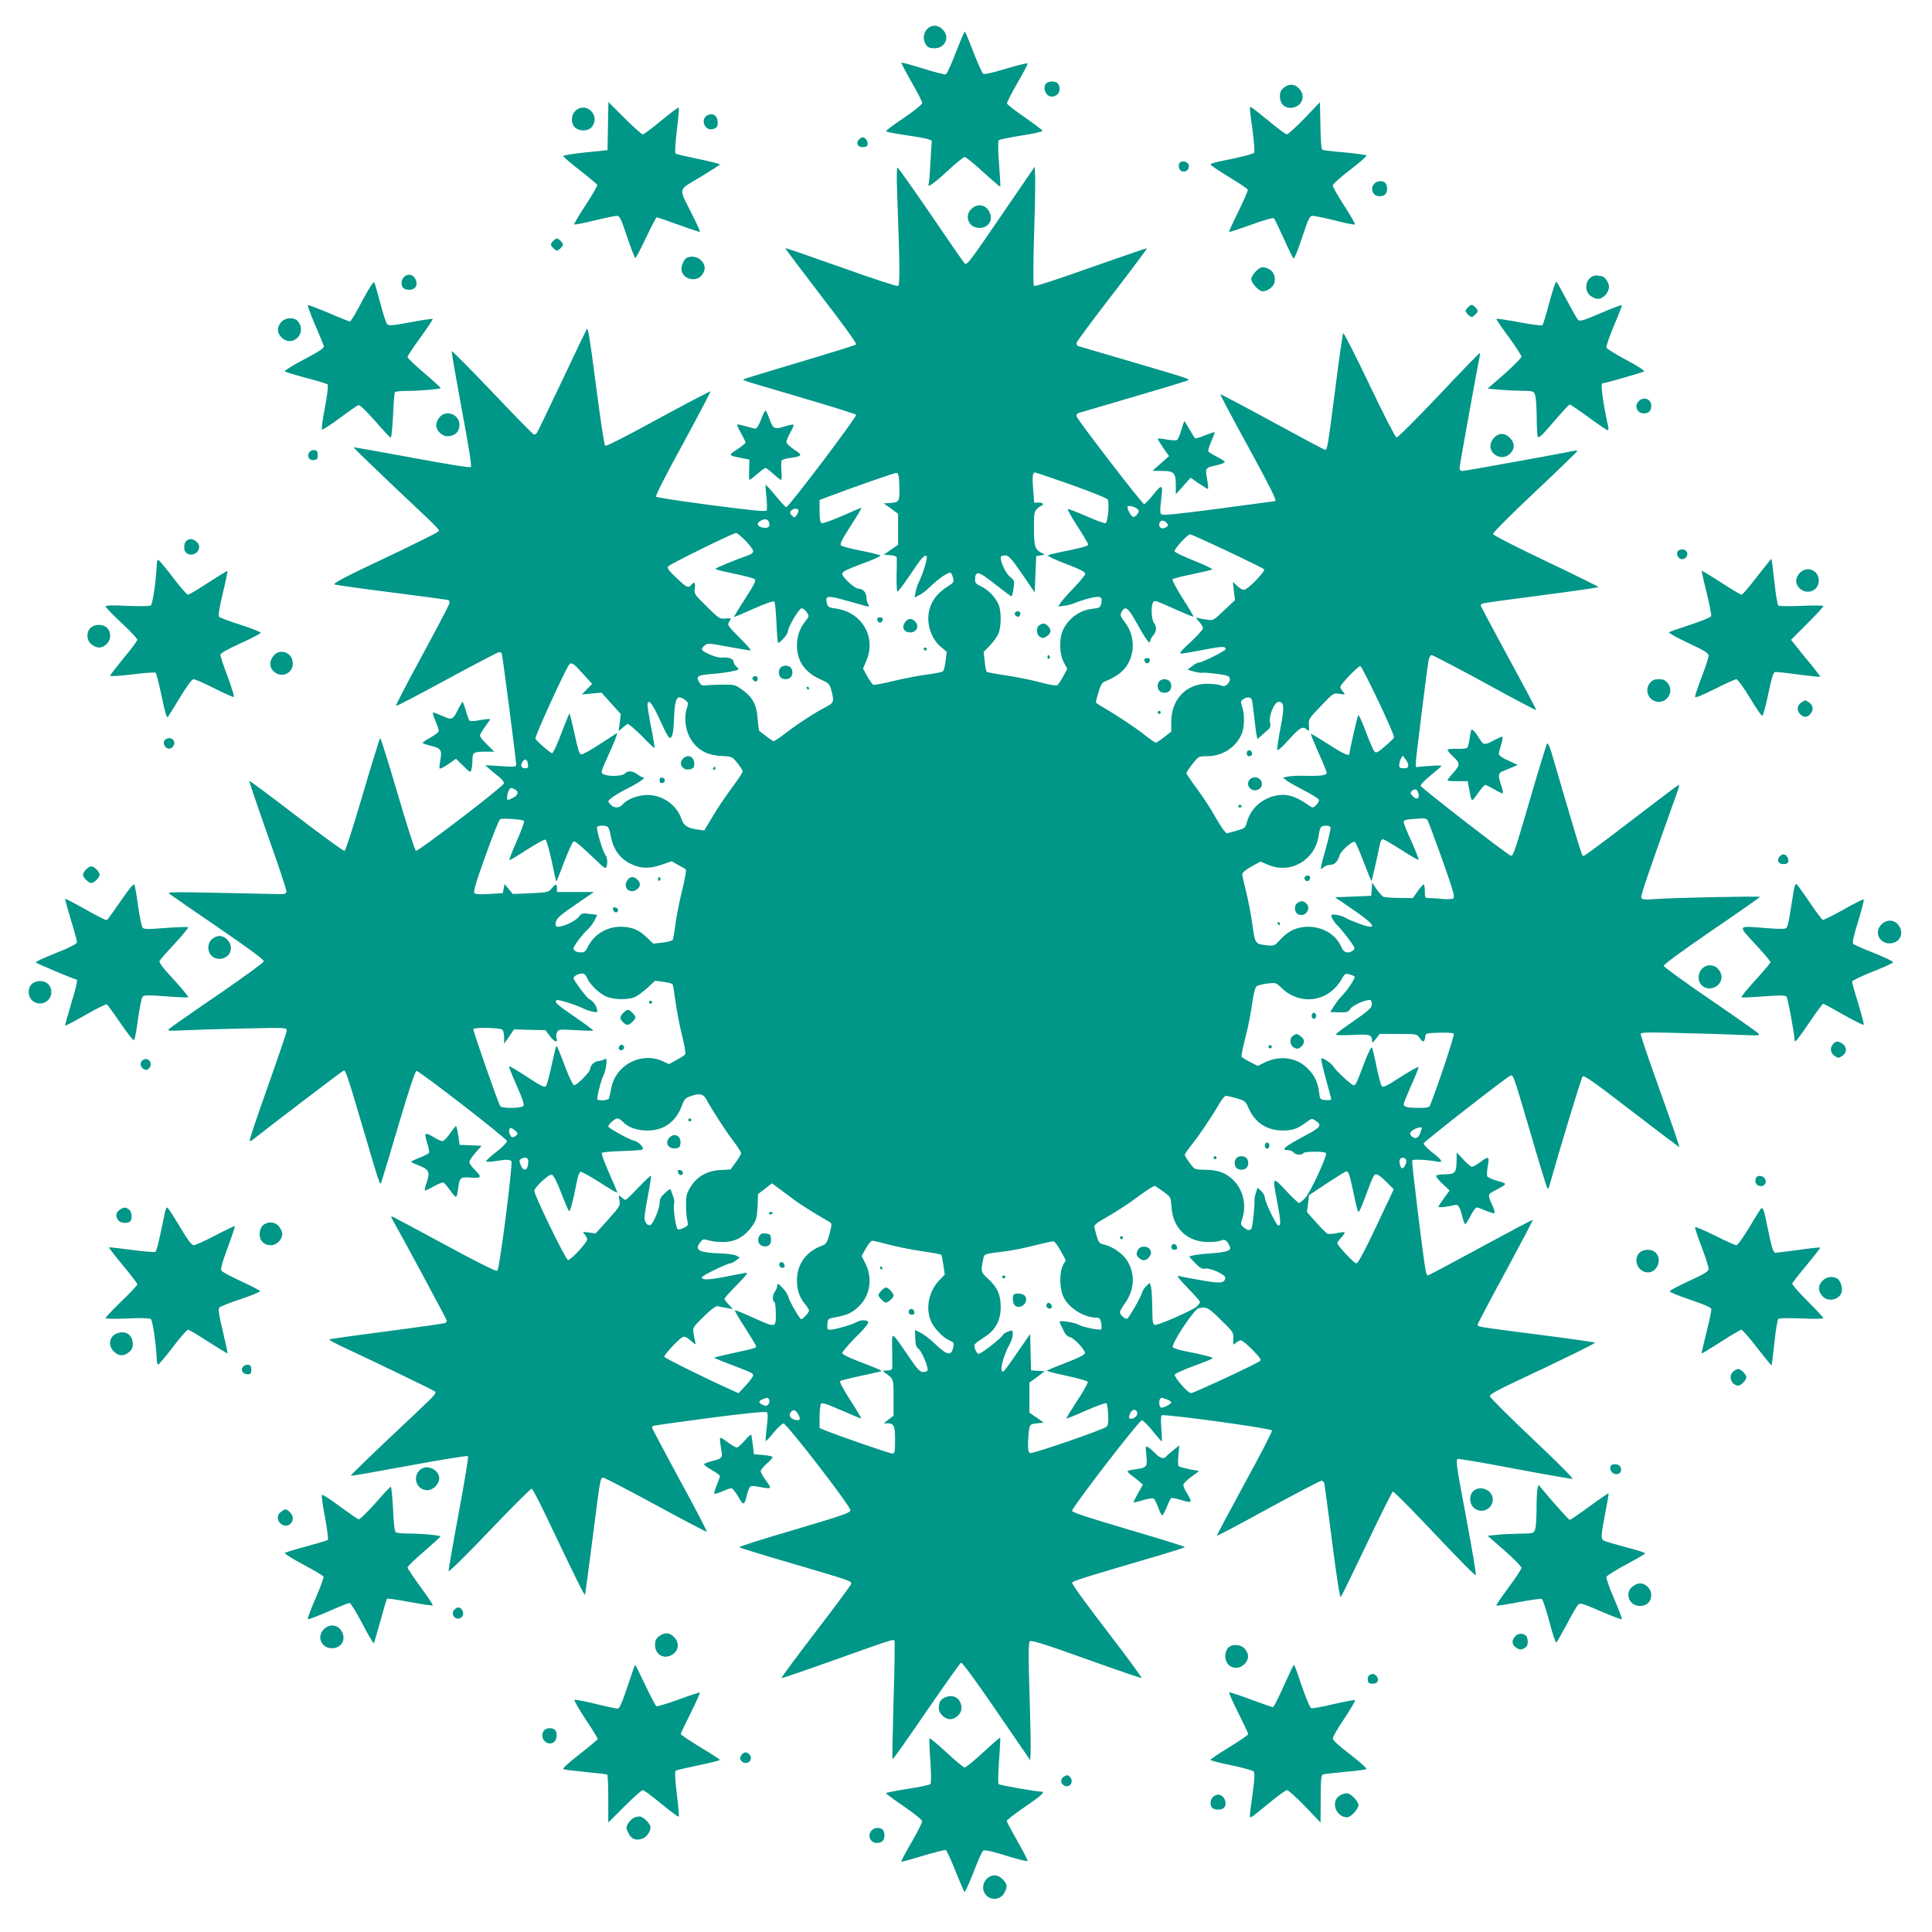 <?xml version="1.0" standalone="no"?>
<!DOCTYPE svg PUBLIC "-//W3C//DTD SVG 20010904//EN"
 "http://www.w3.org/TR/2001/REC-SVG-20010904/DTD/svg10.dtd">
<svg version="1.0" xmlns="http://www.w3.org/2000/svg"
 width="1280pt" height="1280pt" viewBox="0 0 1280 1280"
 preserveAspectRatio="xMidYMid meet">
<g transform="translate(0,1280) scale(0.1,-0.1)"
fill="#009688" stroke="none">
<path d="M6142 12607 c-26 -27 -29 -73 -6 -105 11 -16 25 -22 54 -22 73 0 106
75 55 125 -31 32 -74 33 -103 2z"/>
<path d="M6371 12548 c-10 -24 -35 -87 -56 -140 -21 -53 -43 -99 -49 -101 -6
-2 -74 15 -151 39 -76 24 -141 41 -143 39 -2 -2 28 -60 67 -128 39 -68 71
-131 71 -140 0 -8 -54 -52 -120 -97 -66 -44 -120 -84 -120 -89 0 -4 57 -16
128 -26 70 -10 138 -22 151 -27 l24 -9 -8 -136 c-4 -75 -9 -142 -12 -149 -13
-33 26 -7 122 81 56 52 109 95 116 95 8 0 63 -45 123 -100 60 -55 111 -98 113
-97 2 2 -2 70 -8 151 -7 88 -8 151 -2 157 5 5 73 19 151 31 83 13 141 26 139
32 -2 5 -55 45 -118 89 -63 43 -115 84 -117 91 -2 7 29 68 68 135 39 67 70
126 68 130 -2 5 -66 -11 -143 -34 -92 -28 -144 -40 -152 -33 -6 5 -35 69 -64
143 -28 74 -54 135 -56 135 -2 0 -12 -19 -22 -42z"/>
<path d="M6932 12248 c-27 -27 -3 -88 34 -88 31 0 54 21 54 48 0 35 -16 52
-50 52 -14 0 -31 -5 -38 -12z"/>
<path d="M8506 12219 c-20 -16 -26 -29 -26 -58 0 -58 45 -89 100 -70 55 20 67
82 25 124 -30 30 -64 32 -99 4z"/>
<path d="M4028 11965 l-3 -160 -148 -15 c-86 -9 -147 -19 -145 -25 1 -5 51
-48 112 -95 60 -47 111 -90 113 -95 2 -6 -33 -66 -77 -134 -45 -68 -79 -126
-76 -128 3 -3 63 9 133 26 70 17 138 31 150 31 19 0 27 -17 68 -140 26 -77 50
-140 54 -140 4 0 36 61 71 135 35 74 67 135 71 135 5 0 70 -22 146 -50 75 -27
138 -48 140 -46 3 2 -22 57 -55 122 -88 176 -94 150 58 241 71 43 130 81 130
84 0 3 -63 19 -141 35 -77 16 -145 32 -151 35 -8 5 -6 49 6 154 10 80 16 149
13 152 -4 3 -55 -36 -116 -86 -60 -50 -115 -91 -122 -91 -8 0 -62 48 -121 107
l-107 107 -3 -159z"/>
<path d="M8643 12016 c-57 -58 -109 -106 -117 -106 -7 0 -63 40 -122 90 -60
49 -112 90 -116 90 -11 0 -10 -4 11 -157 9 -73 14 -137 11 -143 -7 -11 -76
-28 -232 -60 -32 -6 -58 -15 -58 -20 0 -5 55 -41 121 -82 67 -40 123 -78 126
-84 2 -7 -26 -71 -62 -144 -36 -73 -64 -134 -62 -136 3 -3 68 19 146 47 84 31
146 48 151 43 5 -5 34 -65 65 -134 31 -69 61 -129 65 -133 4 -5 30 57 56 137
44 132 51 146 72 146 12 0 79 -14 148 -31 68 -18 127 -29 131 -26 3 3 -29 59
-71 124 -42 64 -76 125 -76 134 0 9 51 55 115 104 64 49 112 91 108 95 -4 4
-68 13 -142 20 -74 6 -140 14 -148 17 -9 4 -13 44 -15 160 l-3 156 -102 -107z"/>
<path d="M3817 12070 c-34 -27 -38 -87 -7 -115 30 -27 88 -25 111 4 58 72 -32
168 -104 111z"/>
<path d="M4693 12039 c-59 -22 -25 -114 34 -93 23 8 28 15 28 43 0 41 -28 64
-62 50z"/>
<path d="M5690 11875 c-20 -25 -8 -50 25 -50 21 0 31 5 33 18 4 21 -14 47 -33
47 -7 0 -18 -7 -25 -15z"/>
<path d="M7817 11723 c-15 -15 -6 -52 14 -58 28 -9 53 16 44 44 -6 20 -43 29
-58 14z"/>
<path d="M5944 11523 c18 -500 19 -613 5 -618 -8 -3 -178 53 -379 125 -200 71
-365 128 -367 126 -2 -2 105 -144 237 -316 150 -195 238 -316 232 -322 -5 -5
-175 -58 -377 -118 -202 -60 -369 -111 -372 -114 -3 -2 26 -14 64 -25 37 -11
205 -61 372 -110 167 -49 308 -94 313 -99 9 -9 -446 -612 -463 -612 -5 0 -36
34 -70 75 -34 41 -64 74 -66 72 -2 -2 0 -38 5 -80 4 -43 5 -82 1 -89 -6 -9
-95 0 -365 35 -197 26 -362 51 -367 56 -6 6 62 140 178 351 102 188 184 344
182 347 -3 2 -159 -80 -347 -182 -217 -119 -345 -184 -351 -178 -6 6 -32 180
-59 388 -45 346 -54 397 -63 384 -2 -2 -75 -155 -162 -339 -87 -184 -163 -341
-168 -348 -6 -7 -15 -12 -21 -10 -6 2 -130 128 -276 282 -145 153 -266 274
-267 269 -2 -6 28 -178 66 -384 44 -231 67 -377 61 -383 -6 -6 -155 18 -392
62 -210 39 -384 70 -385 68 -2 -2 113 -113 254 -247 343 -324 317 -297 305
-312 -6 -7 -167 -87 -357 -177 -257 -121 -342 -166 -329 -172 11 -4 181 -28
379 -53 198 -25 366 -48 374 -50 8 -3 11 -13 8 -25 -3 -11 -85 -167 -182 -346
-97 -179 -175 -328 -172 -331 3 -3 155 76 338 176 183 99 339 181 346 181 7 0
16 -6 18 -12 5 -15 95 -708 95 -733 0 -16 -9 -17 -102 -11 l-103 7 25 -23 c14
-13 43 -37 65 -54 25 -20 36 -36 32 -46 -8 -24 -567 -450 -581 -445 -7 3 -61
172 -121 376 -60 204 -112 371 -116 371 -3 0 -55 -167 -115 -371 -60 -204
-114 -374 -121 -376 -7 -3 -150 102 -319 231 -169 130 -309 234 -312 232 -2
-3 53 -165 122 -361 70 -196 126 -364 124 -373 -3 -12 -13 -17 -38 -16 -802
17 -757 18 -730 -3 14 -11 159 -111 323 -223 204 -140 297 -209 295 -219 -2
-9 -141 -110 -310 -226 -169 -115 -313 -216 -320 -224 -11 -11 5 -12 102 -7
63 3 242 9 397 12 275 6 283 6 283 -13 0 -10 -57 -178 -126 -372 -69 -194
-123 -355 -120 -358 3 -3 11 -1 18 4 104 83 594 456 604 460 14 5 24 -25 154
-466 78 -266 86 -289 94 -280 2 2 53 171 113 374 68 231 114 370 122 370 20 0
600 -449 600 -465 1 -8 -30 -40 -69 -70 -38 -30 -69 -58 -70 -63 0 -4 17 -5
38 -3 20 3 56 8 78 11 27 3 45 0 52 -8 11 -14 -77 -710 -93 -726 -7 -7 -120
50 -350 174 -187 102 -343 185 -348 185 -4 0 -6 -3 -4 -7 51 -88 367 -675 367
-682 0 -5 -4 -12 -9 -16 -5 -3 -179 -28 -386 -55 -208 -27 -380 -51 -383 -54
-3 -3 33 -23 79 -45 224 -104 615 -293 623 -301 6 -6 -8 -27 -40 -57 -27 -27
-156 -149 -287 -272 -130 -123 -235 -226 -233 -228 2 -3 176 28 387 67 210 39
385 67 390 63 4 -4 -24 -174 -62 -378 -38 -203 -68 -376 -67 -384 2 -8 124
112 272 268 148 155 273 280 279 278 6 -2 49 -84 96 -183 210 -441 254 -528
257 -519 2 6 24 170 49 365 53 416 52 410 72 410 8 0 164 -81 346 -180 182
-99 335 -179 339 -178 4 2 -76 156 -178 342 -101 187 -184 343 -184 347 0 4 3
10 8 12 4 3 172 26 375 53 252 33 371 44 378 37 7 -7 7 -37 -1 -98 -6 -48 -9
-89 -7 -92 3 -2 27 23 53 56 27 33 56 60 65 60 20 1 443 -546 443 -574 1 -17
-41 -32 -371 -130 -205 -60 -369 -112 -365 -116 4 -4 162 -53 352 -108 383
-113 390 -115 390 -133 0 -7 -106 -150 -235 -318 -129 -168 -231 -306 -227
-308 4 -1 160 52 347 119 401 143 393 140 401 128 3 -5 1 -183 -6 -395 -6
-213 -9 -388 -7 -390 2 -3 103 139 223 315 121 176 225 323 231 325 8 3 100
-122 235 -320 l223 -325 3 43 c2 24 -1 198 -7 388 -8 270 -8 347 2 356 9 9 99
-19 372 -117 198 -71 364 -128 368 -126 5 1 -98 141 -228 310 -130 169 -235
313 -232 321 5 12 76 34 550 173 108 32 197 60 197 63 0 4 -168 56 -372 116
-258 76 -374 114 -375 124 -4 19 444 600 462 600 8 0 40 -31 71 -70 31 -38 58
-70 61 -70 2 0 1 38 -3 84 -4 50 -3 86 3 89 17 11 725 -86 730 -100 3 -6 -79
-166 -182 -353 -102 -188 -185 -344 -183 -345 2 -2 156 79 341 181 186 101
345 184 352 184 8 0 16 -8 19 -17 2 -10 26 -186 52 -391 28 -220 51 -369 57
-363 5 5 82 163 172 352 90 189 168 345 173 347 5 1 89 -82 187 -185 283 -298
358 -374 363 -368 3 3 -24 166 -61 363 -68 364 -73 397 -59 406 5 3 175 -26
378 -65 203 -38 375 -68 383 -67 7 2 -113 122 -268 268 -154 146 -281 272
-281 281 0 10 56 42 168 94 347 163 535 256 530 260 -2 2 -161 25 -354 50
-434 56 -424 54 -424 69 0 6 83 164 185 351 101 187 182 341 180 343 -2 2
-157 -80 -345 -182 -187 -102 -345 -186 -350 -186 -4 0 -11 12 -14 27 -15 75
-95 727 -90 735 6 9 101 5 167 -8 42 -9 33 9 -34 61 -33 26 -59 53 -57 60 3
12 530 424 571 446 23 13 19 23 138 -381 55 -190 105 -352 109 -359 6 -11 11
-6 17 20 64 228 209 707 218 717 9 10 74 -35 324 -228 172 -132 315 -240 316
-240 5 0 -30 102 -154 449 -56 156 -101 291 -101 299 0 13 33 14 258 8 141 -3
320 -9 397 -12 127 -6 139 -5 125 9 -8 9 -152 110 -320 225 -168 115 -306 215
-308 223 -1 8 125 101 318 233 176 120 320 221 320 224 0 6 -596 -6 -702 -15
-65 -5 -79 -3 -84 10 -5 13 40 145 242 710 7 20 10 37 6 37 -4 0 -144 -106
-312 -235 -168 -129 -310 -235 -317 -235 -14 0 -1 -42 -214 684 -11 38 -24 65
-29 60 -4 -5 -54 -166 -110 -359 -104 -356 -114 -385 -129 -385 -15 0 -596
450 -599 464 -2 7 29 39 68 70 38 31 70 59 70 62 0 3 -38 3 -85 -1 l-85 -7 0
29 c0 26 72 604 85 681 4 18 12 32 20 32 7 0 166 -83 352 -184 185 -102 339
-183 341 -181 2 2 -80 157 -182 344 -102 188 -186 345 -186 350 0 5 6 11 13
13 6 3 182 27 390 54 207 27 377 51 377 55 0 3 -156 80 -347 171 -200 95 -349
171 -351 180 -2 8 115 126 278 279 154 145 280 267 280 271 0 3 -8 4 -17 2
-68 -15 -726 -134 -742 -134 -14 0 -21 6 -21 20 0 16 119 672 134 743 3 10 1
17 -4 15 -5 -2 -127 -128 -271 -281 -151 -159 -269 -277 -277 -275 -8 2 -86
153 -180 351 -91 191 -169 344 -173 340 -3 -4 -28 -172 -53 -373 -50 -387 -52
-400 -67 -400 -5 0 -163 84 -350 186 -187 102 -342 184 -344 182 -2 -2 79
-156 181 -341 158 -290 195 -366 182 -367 -2 0 -169 -23 -373 -50 -282 -37
-373 -46 -381 -37 -9 9 -9 33 -2 87 14 114 10 118 -50 44 -29 -35 -56 -64 -62
-64 -12 0 -441 557 -447 581 -3 11 2 19 14 23 10 3 173 51 363 107 190 55 352
105 360 109 15 9 15 9 -430 140 -151 44 -283 83 -293 86 -12 4 -17 12 -14 23
2 10 109 154 237 320 128 166 231 304 229 306 -2 2 -170 -56 -372 -127 -222
-79 -371 -128 -377 -122 -5 5 -5 142 1 339 6 182 9 357 7 390 l-3 60 -209
-305 c-217 -318 -238 -346 -253 -337 -5 3 -105 147 -223 321 -118 173 -219
315 -224 316 -5 0 -6 -73 -2 -167z m14 -1933 c4 -111 1 -118 -56 -122 l-47 -3
48 -34 47 -35 0 -102 0 -103 -47 -33 -48 -33 43 -3 c23 -2 43 -8 43 -15 1 -7
1 -60 -1 -119 -1 -60 2 -108 6 -108 5 1 42 50 83 110 78 117 94 135 110 126
10 -6 -23 -115 -51 -172 -9 -16 -18 -46 -22 -66 l-7 -37 31 16 c18 8 51 34 74
57 60 58 125 101 136 90 5 -5 12 -21 15 -36 6 -23 2 -30 -36 -53 -87 -56 -128
-124 -129 -215 0 -70 34 -146 85 -187 l37 -31 -7 -61 c-4 -33 -12 -64 -18 -69
-7 -5 -55 -15 -107 -21 -52 -7 -151 -26 -218 -42 -68 -17 -129 -28 -136 -26
-6 3 -24 28 -40 56 l-28 52 21 49 c68 158 -26 323 -200 348 -45 6 -54 11 -60
33 -14 54 0 56 128 20 65 -18 126 -35 136 -38 16 -4 17 -2 8 15 -6 12 -11 32
-11 46 0 31 -24 56 -54 56 -23 0 -106 76 -106 98 0 15 30 30 158 77 57 21 99
41 95 45 -4 4 -61 18 -126 31 -66 13 -125 28 -133 34 -12 9 -2 31 61 129 42
65 74 120 73 121 -2 2 -58 -22 -126 -52 -68 -30 -130 -52 -138 -49 -10 4 -14
25 -14 80 l0 74 43 16 c190 72 455 164 467 163 12 -2 16 -20 18 -77z m1140 -2
c130 -46 237 -89 241 -98 12 -23 1 -151 -14 -156 -7 -3 -65 18 -129 47 -64 28
-119 49 -122 46 -3 -3 26 -54 65 -115 39 -60 71 -114 71 -120 0 -10 -53 -24
-195 -52 -33 -7 -66 -15 -72 -19 -7 -4 46 -29 117 -56 92 -35 130 -54 130 -66
0 -9 -33 -49 -73 -91 -40 -41 -80 -86 -89 -100 l-17 -26 42 5 c23 3 53 11 67
18 14 6 56 20 93 30 77 20 93 14 83 -33 -6 -27 -12 -30 -56 -35 -85 -10 -153
-57 -193 -132 -31 -57 -30 -164 1 -223 l23 -43 -27 -50 c-15 -27 -32 -53 -38
-58 -7 -6 -55 2 -121 20 -60 16 -162 36 -225 45 -63 9 -118 20 -122 23 -5 4
-11 35 -14 70 l-7 62 41 42 c23 23 48 59 57 79 19 46 20 148 1 192 -20 48 -70
100 -116 121 -32 15 -40 23 -40 45 0 54 22 55 89 3 128 -99 146 -113 153 -113
3 0 9 23 13 52 7 49 6 53 -24 77 -28 24 -61 93 -61 127 0 9 11 14 28 14 25 0
39 -15 113 -122 l84 -123 5 120 5 120 29 5 29 5 -28 15 c-38 20 -45 46 -45
165 0 94 2 106 22 125 12 11 25 20 30 20 4 0 8 5 8 10 0 6 -13 10 -29 10 l-29
0 -7 85 c-7 82 -4 115 12 115 4 0 113 -37 241 -82z m439 -161 c10 -10 10 -17
-2 -34 -9 -12 -22 -20 -29 -17 -13 5 -36 46 -36 66 0 13 50 2 67 -15z m-2247
-10 c0 -7 -6 -21 -13 -31 -13 -17 -14 -17 -31 -1 -13 13 -14 20 -5 31 15 18
49 18 49 1z m-195 -78 c10 -29 -7 -42 -44 -34 -34 7 -41 28 -13 44 28 17 50
13 57 -10z m2636 -5 c10 -13 10 -17 -2 -25 -27 -17 -49 -10 -49 16 0 29 30 35
51 9z m-2792 -116 c28 -29 51 -60 51 -70 0 -9 -13 -21 -32 -27 -92 -32 -218
-84 -218 -90 0 -4 55 -18 121 -31 67 -14 128 -30 137 -36 13 -10 5 -27 -61
-130 -42 -65 -75 -120 -73 -121 1 -2 60 23 129 54 78 35 131 53 137 47 5 -5
11 -67 14 -138 3 -71 8 -131 11 -134 8 -8 65 56 65 74 0 29 74 154 91 154 9 0
24 -12 34 -26 16 -25 16 -28 -4 -53 -41 -50 -61 -104 -61 -166 0 -106 53 -181
160 -228 51 -23 56 -28 68 -71 20 -76 17 -83 -40 -112 -67 -34 -196 -118 -272
-178 -33 -25 -64 -46 -69 -46 -8 0 -29 15 -97 68 -3 2 -7 39 -11 83 -6 92 -34
142 -108 194 -40 28 -48 30 -129 29 -48 -1 -98 -3 -111 -5 -19 -3 -29 3 -40
24 -21 37 -9 44 89 52 41 3 99 11 128 17 52 11 52 11 32 30 -11 10 -20 25 -20
34 0 19 -37 33 -76 27 -31 -5 -134 38 -134 56 0 4 8 16 19 25 18 16 26 15 156
-9 76 -14 143 -25 149 -25 6 0 -27 38 -73 84 -82 82 -84 85 -69 108 15 23 15
23 -26 20 -39 -3 -44 1 -124 80 -81 80 -84 84 -79 120 5 40 -2 48 -23 23 -20
-24 -31 -18 -99 47 -48 45 -62 64 -55 75 9 14 427 220 451 222 6 1 34 -23 62
-51z m3192 -69 c129 -61 238 -115 244 -120 11 -11 -98 -126 -128 -135 -13 -4
-29 4 -49 23 l-30 28 7 -61 7 -60 -72 -68 c-72 -68 -72 -68 -117 -61 -25 4
-53 9 -62 12 -10 4 -5 -6 12 -24 15 -16 27 -36 27 -45 0 -9 -37 -50 -82 -92
-62 -56 -78 -76 -63 -76 12 0 79 11 149 25 125 24 146 24 146 4 0 -11 -156
-89 -179 -89 -9 -1 -29 -11 -44 -24 l-29 -23 45 -13 c25 -6 49 -10 54 -7 4 2
46 -1 93 -7 74 -10 85 -14 88 -32 2 -11 -6 -28 -16 -37 -15 -14 -25 -16 -46
-7 -15 5 -54 10 -87 10 -141 0 -239 -104 -239 -253 l0 -64 -47 -37 c-25 -20
-51 -36 -56 -36 -5 0 -37 22 -71 49 -64 51 -199 140 -278 185 -27 15 -48 30
-48 34 0 4 8 34 18 67 13 45 24 63 42 70 68 28 108 56 137 93 65 86 64 210 -4
299 -31 41 -34 48 -22 69 23 44 43 29 99 -72 60 -108 89 -148 90 -123 0 9 9
26 20 39 23 27 25 57 5 84 -17 22 -20 112 -6 135 10 16 11 16 171 -56 52 -23
96 -41 98 -39 1 2 -31 57 -73 122 -41 65 -71 122 -67 126 5 5 62 20 128 33 65
14 126 28 134 31 9 3 -40 28 -114 57 -72 29 -131 57 -134 64 -4 15 85 113 103
113 6 0 117 -50 246 -111z m-4267 -815 l59 -65 -34 -35 -34 -35 65 6 65 6 64
-71 64 -71 -7 -57 -7 -56 23 20 c13 12 28 24 34 27 7 4 48 -31 95 -78 45 -47
84 -83 86 -82 1 2 -8 62 -22 133 -14 71 -25 139 -25 152 0 47 28 18 69 -70 54
-117 67 -142 79 -146 15 -5 24 36 27 113 3 108 13 155 35 155 10 0 28 -8 40
-18 21 -17 22 -21 10 -56 -20 -61 -9 -146 26 -202 44 -72 108 -108 201 -112
73 -4 74 -5 108 -47 19 -23 35 -48 35 -56 0 -8 -33 -58 -74 -112 -40 -54 -97
-139 -126 -189 l-54 -90 -44 6 c-66 9 -93 26 -107 70 -32 93 -123 158 -224
159 -62 0 -134 -26 -165 -62 -24 -27 -58 -27 -82 0 -19 21 -19 21 11 45 17 13
62 40 100 59 76 38 128 74 107 75 -8 0 -25 9 -39 20 -30 24 -66 26 -83 5 -15
-18 -110 -21 -140 -5 -22 12 -25 4 49 168 28 62 45 109 38 105 -7 -4 -59 -38
-116 -75 -57 -38 -111 -67 -120 -66 -12 2 -22 32 -38 108 -13 58 -27 119 -32
135 l-8 30 -15 -35 c-8 -19 -32 -79 -52 -132 -21 -54 -42 -98 -48 -98 -11 0
-98 75 -111 96 -6 11 198 459 224 491 15 18 29 9 93 -63z m5268 -179 c60 -126
107 -234 104 -240 -2 -7 -30 -34 -61 -60 -47 -41 -58 -46 -69 -34 -7 8 -33 67
-57 131 -24 65 -47 114 -50 110 -6 -6 -59 -240 -59 -257 0 -18 -47 4 -142 66
-61 39 -111 69 -113 67 -2 -2 21 -58 51 -126 30 -67 54 -127 54 -132 0 -16
-40 -22 -133 -20 -51 2 -107 -1 -124 -5 l-33 -7 24 -19 c12 -10 64 -39 116
-66 51 -26 95 -54 98 -61 2 -8 -5 -23 -17 -35 -18 -18 -24 -20 -39 -10 -101
72 -163 89 -241 69 -90 -23 -158 -89 -181 -177 -9 -34 -14 -38 -72 -54 l-62
-17 -21 25 c-11 14 -42 64 -68 110 -27 47 -78 123 -113 170 -35 47 -64 90 -64
95 0 5 18 32 41 61 40 51 41 51 97 51 101 0 192 59 229 149 18 43 20 126 3
176 -11 34 -11 40 6 52 25 18 52 16 58 -4 3 -10 10 -63 16 -117 6 -55 13 -109
16 -121 l5 -22 29 26 c15 14 35 32 44 39 13 10 15 22 10 49 -8 44 30 133 57
133 37 0 40 -32 13 -170 -14 -73 -24 -139 -22 -147 2 -10 30 14 76 66 75 82
93 92 121 67 14 -13 16 -10 13 28 -4 41 -1 45 80 129 82 86 83 87 123 80 39
-6 40 -6 23 14 -10 11 -18 25 -18 32 0 17 121 142 133 138 6 -2 59 -106 119
-232z m198 -426 c0 -14 -7 -19 -30 -19 -24 0 -30 4 -30 21 0 11 5 30 11 42
l12 21 18 -23 c11 -13 19 -32 19 -42z m-5832 8 c3 -21 -1 -27 -17 -27 -27 0
-34 15 -21 40 15 28 34 21 38 -13z m-87 -167 c28 -15 23 -37 -11 -55 -16 -8
-31 -15 -35 -15 -9 0 -6 40 5 61 12 22 15 23 41 9z m5983 -16 c17 -43 -7 -60
-37 -26 -13 14 -14 21 -5 30 17 17 35 15 42 -4z m-5922 -193 c4 -3 -17 -62
-47 -130 -30 -68 -53 -126 -50 -129 2 -3 54 28 115 68 61 39 117 70 124 67 7
-3 24 -63 41 -141 15 -75 29 -136 31 -136 1 0 24 55 49 123 26 67 53 128 60
136 13 14 18 10 174 -137 18 -18 37 -32 41 -32 16 0 18 65 3 82 -18 20 -65
177 -57 189 6 11 55 12 70 1 6 -4 15 -27 19 -52 16 -96 61 -160 140 -196 63
-30 122 -30 202 -2 l63 22 42 -24 c24 -12 47 -26 52 -31 4 -4 -6 -63 -23 -131
-17 -67 -37 -168 -45 -224 -7 -55 -16 -105 -19 -111 -4 -6 -34 -14 -68 -18
l-61 -7 -42 40 c-52 52 -100 72 -174 72 -97 0 -183 -55 -223 -144 -8 -17 -20
-26 -35 -26 -33 0 -54 10 -54 27 0 16 61 97 97 128 13 12 31 37 42 57 l18 37
-50 6 c-48 7 -52 6 -73 -20 -22 -28 -101 -65 -137 -65 -14 0 -18 6 -15 27 3
29 22 45 169 146 l84 57 -123 0 -122 0 0 25 c0 32 -9 32 -35 -1 -20 -25 -27
-27 -140 -32 l-118 -5 -27 33 -27 33 -6 -30 -6 -30 -88 -6 c-61 -4 -92 -2
-100 6 -8 9 9 68 73 246 46 129 90 239 97 243 13 9 148 0 159 -11z m5985 7 c5
-7 49 -125 98 -262 72 -203 85 -250 74 -258 -8 -5 -41 -7 -73 -4 -32 4 -72 6
-87 6 -28 0 -29 2 -29 45 0 25 -4 45 -8 45 -5 0 -22 -20 -40 -45 l-32 -45 -87
1 c-49 0 -96 4 -106 7 -10 4 -31 27 -47 51 l-29 44 -3 -44 -3 -44 -120 -5
-120 -5 123 -84 c111 -77 145 -111 109 -111 -23 0 -128 39 -164 60 -31 18 -93
28 -93 14 0 -12 23 -50 40 -64 9 -8 41 -46 70 -84 48 -65 51 -71 34 -83 -31
-23 -60 -16 -75 18 -34 84 -122 139 -222 139 -73 0 -132 -27 -185 -85 -38 -42
-40 -43 -88 -38 -79 9 -79 9 -97 140 -9 66 -28 164 -42 218 -14 55 -25 106
-25 115 0 8 27 30 61 49 l60 33 49 -21 c150 -65 315 31 337 196 3 27 11 51 17
55 16 11 54 10 61 -2 3 -5 -10 -67 -30 -137 -41 -147 -41 -152 -17 -130 10 10
30 17 44 17 29 0 53 24 62 61 7 30 87 101 103 91 5 -4 32 -64 58 -134 27 -71
50 -126 52 -125 1 2 14 55 28 118 14 63 27 124 30 137 3 12 11 22 17 22 6 0
61 -32 121 -70 60 -39 112 -69 115 -66 3 3 -18 57 -46 120 -29 62 -52 120 -52
129 0 16 10 18 121 25 15 1 31 -4 36 -10z m-5567 -1048 c17 -41 76 -99 124
-121 50 -23 143 -25 191 -5 19 8 57 36 85 62 l50 46 55 -7 c30 -3 57 -11 61
-16 3 -5 12 -58 20 -118 8 -59 27 -159 43 -222 17 -67 25 -118 20 -125 -5 -6
-31 -23 -58 -37 l-49 -27 -43 20 c-141 63 -309 -25 -339 -177 -6 -32 -13 -64
-15 -70 -4 -13 -66 -18 -77 -7 -7 7 25 132 42 164 7 13 15 44 17 68 3 40 2 42
-16 32 -11 -5 -28 -10 -37 -10 -24 0 -54 -29 -54 -52 0 -20 -87 -108 -107
-108 -6 0 -30 48 -53 108 -23 59 -46 118 -51 131 -5 13 -11 22 -14 19 -2 -2
-16 -60 -31 -128 -14 -69 -31 -130 -38 -137 -8 -10 -37 5 -125 63 -63 41 -116
73 -118 70 -3 -2 20 -60 50 -128 39 -87 52 -127 45 -135 -14 -17 -144 -18
-154 -1 -16 26 -182 503 -178 510 8 13 179 9 192 -4 7 -7 12 -30 12 -53 l0
-40 33 47 32 48 105 -3 104 -2 32 -43 c30 -39 54 -42 40 -6 -3 9 -1 25 5 36
10 19 17 19 125 13 63 -4 114 -5 114 -2 0 3 -56 45 -125 92 -120 83 -135 97
-116 109 9 6 128 -32 177 -56 16 -8 44 -18 62 -21 31 -6 32 -6 26 21 -5 24
-30 54 -52 64 -13 5 -102 124 -102 136 0 15 29 31 56 32 15 0 26 -10 34 -30z
m5084 10 c8 -9 -49 -95 -92 -137 -10 -10 -29 -36 -44 -58 l-25 -40 59 -2 c52
-1 61 2 74 23 18 27 122 70 136 56 6 -6 8 -20 6 -33 -2 -17 -34 -45 -120 -104
-65 -44 -118 -84 -118 -89 0 -5 46 -6 108 -3 115 7 132 2 132 -37 0 -18 4 -16
26 12 l25 32 124 0 c120 0 123 -1 139 -25 21 -33 34 -32 38 3 3 27 3 27 92 30
49 2 93 -1 98 -6 7 -7 -105 -345 -157 -474 -6 -15 -20 -18 -75 -18 -76 0 -100
6 -100 25 0 7 23 64 50 125 28 62 50 116 48 120 -2 5 -55 -25 -118 -65 -96
-62 -117 -72 -126 -60 -6 8 -21 65 -34 127 -12 62 -26 119 -30 127 -4 8 -21
-24 -45 -85 -59 -156 -63 -164 -76 -164 -15 0 -120 97 -136 126 -11 19 -72 59
-79 52 -4 -4 13 -75 40 -173 14 -49 26 -94 26 -98 0 -5 -17 -7 -37 -5 -38 3
-38 4 -44 54 -9 69 -33 116 -84 163 -72 67 -181 79 -276 32 l-46 -23 -51 26
c-28 14 -53 30 -56 35 -3 5 8 60 24 123 17 63 37 164 45 224 10 70 21 113 30
120 8 6 41 14 72 18 55 6 58 6 92 -28 128 -124 318 -94 404 64 15 28 21 31 45
25 15 -3 31 -10 36 -15z m-4296 -811 c42 -76 128 -210 178 -275 30 -39 54 -77
54 -84 0 -7 -16 -34 -35 -60 l-35 -48 -69 -4 c-88 -5 -152 -42 -196 -112 -26
-43 -30 -59 -30 -120 0 -39 4 -85 9 -103 7 -29 6 -33 -24 -48 -18 -9 -36 -13
-41 -8 -12 12 -31 142 -23 165 3 11 1 32 -4 46 -6 15 -13 35 -16 44 -4 14 -10
12 -40 -16 -28 -25 -36 -40 -36 -67 0 -36 -40 -131 -59 -144 -19 -11 -41 15
-41 49 1 17 11 85 24 151 13 66 21 122 19 125 -3 3 -40 -32 -83 -77 -43 -46
-82 -83 -86 -83 -4 0 -16 8 -27 18 -19 17 -20 16 -13 -20 6 -35 4 -40 -76
-129 l-82 -91 -44 6 c-43 6 -44 5 -29 -12 10 -10 17 -25 17 -33 0 -22 -110
-140 -127 -137 -16 3 -223 429 -223 458 0 23 96 112 116 108 10 -2 33 -46 61
-118 24 -63 48 -119 52 -123 8 -8 25 53 52 191 6 35 18 66 24 69 7 2 65 -30
129 -71 64 -42 116 -72 116 -67 0 4 -25 63 -55 131 -31 69 -52 127 -47 132 5
5 66 10 136 12 70 2 130 7 133 10 12 12 -27 54 -57 59 -32 7 -170 83 -170 94
0 14 44 53 60 53 9 0 25 -10 36 -21 32 -37 93 -59 164 -59 109 0 190 59 229
168 13 37 23 48 51 58 61 22 89 18 108 -17z m3514 5 c54 -16 60 -20 79 -63 43
-99 121 -150 227 -151 66 0 100 12 160 57 31 23 34 24 57 9 46 -30 36 -45 -65
-98 -141 -75 -168 -98 -116 -98 13 0 29 -7 36 -15 14 -17 56 -20 65 -5 8 13
142 13 150 0 10 -16 -104 -262 -138 -297 -17 -18 -35 -33 -41 -33 -5 0 -45 37
-87 83 -91 96 -90 97 -55 -88 22 -118 23 -145 5 -145 -13 0 -89 159 -89 185 0
12 -11 32 -24 44 l-24 23 -12 -36 c-6 -19 -10 -41 -9 -48 4 -16 -10 -157 -17
-180 -7 -23 -26 -23 -54 0 -21 17 -22 21 -10 57 32 96 3 205 -71 268 -48 41
-97 57 -180 57 -64 1 -64 1 -96 44 -18 24 -33 48 -33 55 0 6 21 37 47 69 45
56 131 182 185 276 15 25 33 46 40 46 6 0 38 -7 70 -16z m-4764 -232 c2 -6 -6
-16 -17 -21 -17 -9 -22 -8 -31 10 -7 11 -9 27 -6 36 6 13 9 14 28 1 12 -8 24
-20 26 -26z m5992 34 c0 -1 -5 -17 -11 -35 -12 -34 -38 -41 -60 -15 -11 14
-10 19 10 35 20 16 61 27 61 15z m-5920 -220 c0 -60 -30 -75 -50 -25 -11 26
-11 32 1 40 27 17 49 10 49 -15z m5816 10 c6 -17 -12 -56 -26 -56 -12 0 -24
46 -15 59 9 16 35 13 41 -3z m-377 -100 c5 -12 19 -73 32 -135 12 -61 25 -111
29 -111 4 0 19 30 33 68 66 177 68 182 86 182 9 0 39 -22 66 -50 l49 -49 -39
-83 c-141 -302 -195 -408 -209 -408 -15 0 -126 118 -126 134 0 6 12 22 27 38
14 15 24 30 21 33 -3 3 -26 1 -51 -5 -25 -5 -52 -7 -61 -4 -8 3 -42 37 -76 75
l-61 69 7 56 7 56 119 79 c66 43 124 79 129 79 5 0 14 -11 18 -24z m-3726
-129 c81 -62 134 -96 286 -185 13 -7 12 -18 -3 -76 -15 -56 -23 -69 -45 -77
-110 -40 -170 -121 -171 -232 0 -64 17 -114 55 -159 14 -16 25 -35 25 -41 0
-12 -40 -57 -51 -57 -11 0 -77 115 -86 148 -3 14 -21 42 -40 61 -28 29 -33 31
-33 14 0 -10 -7 -28 -15 -39 -17 -22 -20 -60 -5 -69 6 -3 10 -40 10 -81 0 -92
2 -92 -150 -24 -62 28 -116 50 -121 50 -5 0 25 -52 66 -115 41 -64 75 -120 75
-125 0 -11 -11 -14 -155 -45 -65 -14 -121 -28 -123 -29 -2 -2 41 -21 95 -41
157 -60 163 -63 163 -77 0 -8 -22 -37 -48 -66 l-49 -52 -54 24 c-165 74 -435
208 -438 217 -3 11 91 114 121 130 13 7 26 1 54 -23 29 -26 36 -29 31 -13 -3
11 -8 38 -12 60 -6 40 -5 42 69 114 53 51 81 71 93 67 10 -3 36 -8 58 -12 l40
-7 -27 30 c-16 16 -28 33 -28 38 0 5 37 47 83 93 64 66 77 83 57 79 -14 -3
-78 -15 -142 -27 -112 -21 -148 -21 -148 -2 0 10 168 92 189 92 7 0 24 9 37
19 l25 20 -23 12 c-13 7 -61 14 -108 15 -140 5 -171 22 -131 73 18 23 20 24
65 11 25 -7 73 -10 106 -8 71 5 127 39 175 107 26 38 30 52 34 126 l3 84 46
35 c25 20 46 36 47 36 0 0 45 -33 98 -73z m2499 15 c45 -33 45 -34 50 -103 10
-132 96 -219 224 -227 35 -2 78 1 96 7 29 11 35 9 51 -10 9 -12 17 -29 17 -39
0 -19 -40 -28 -154 -36 -54 -3 -116 -14 -116 -20 0 -2 18 -21 40 -44 31 -31
45 -39 62 -35 33 8 140 -40 136 -62 -7 -36 -32 -38 -165 -14 -70 12 -137 25
-148 28 -11 3 15 -31 63 -79 45 -46 82 -88 82 -94 0 -6 -10 -20 -22 -31 -30
-26 -256 -125 -277 -121 -14 3 -16 21 -17 118 -1 63 -5 125 -9 138 l-8 23 -22
-21 c-13 -12 -26 -32 -29 -45 -7 -28 -84 -162 -97 -171 -13 -7 -49 24 -49 43
0 7 16 35 35 61 65 91 67 205 5 291 -32 43 -96 85 -147 96 -29 6 -34 13 -48
58 -8 28 -15 56 -15 63 0 7 21 25 48 40 100 57 180 109 261 170 49 37 89 60
96 56 6 -4 32 -22 57 -40z m-1826 -347 c51 -14 150 -34 219 -44 69 -10 128
-21 131 -24 3 -3 9 -33 14 -68 l9 -64 -34 -35 c-72 -74 -95 -189 -56 -276 22
-48 80 -107 122 -125 27 -11 30 -16 25 -43 -13 -63 -40 -58 -127 26 -28 27
-68 57 -89 68 l-38 19 2 -55 c1 -43 6 -59 23 -72 22 -18 67 -128 58 -143 -4
-5 -17 -9 -30 -9 -20 0 -39 21 -97 106 -117 171 -109 168 -107 39 1 -60 1
-116 0 -122 -1 -8 -15 -13 -33 -13 -32 -1 -32 -1 -13 -16 57 -42 55 -36 55
-163 l0 -120 -32 -25 -33 -26 26 0 c42 0 49 -17 49 -112 0 -80 -2 -88 -19 -88
-17 0 -363 120 -446 154 l-35 15 0 73 c0 40 4 79 9 87 7 10 35 1 136 -43 70
-31 129 -55 131 -54 2 2 -31 57 -73 122 -43 66 -72 121 -67 126 5 4 68 20 139
35 72 15 132 29 134 31 5 4 -19 14 -161 69 -59 22 -98 43 -98 51 0 7 36 50 80
95 102 103 109 115 70 121 -17 3 -39 -2 -50 -9 -23 -16 -149 -53 -180 -53 -18
0 -21 5 -18 37 3 37 3 37 63 48 72 13 109 32 152 77 69 71 84 183 37 276 l-25
51 28 51 c15 27 34 50 42 50 7 0 55 -11 107 -25z m1141 -42 l34 -62 -18 -33
c-26 -49 -24 -161 5 -215 38 -73 137 -133 218 -133 18 0 24 -7 30 -35 3 -20 3
-39 0 -42 -9 -9 -126 15 -151 31 -20 13 -125 30 -125 20 0 -2 4 -12 8 -22 5
-9 15 -30 23 -47 8 -17 24 -31 36 -33 27 -4 105 -88 101 -108 -2 -10 -50 -34
-125 -62 -67 -26 -124 -50 -127 -53 -3 -3 55 -18 130 -34 75 -16 138 -34 141
-40 2 -7 -29 -64 -71 -126 -41 -63 -73 -115 -71 -117 2 -2 61 22 131 53 70 31
130 52 135 48 4 -4 9 -39 11 -76 2 -56 0 -71 -14 -81 -30 -22 -487 -179 -503
-173 -11 5 -15 21 -14 69 1 35 4 77 8 93 5 27 11 31 51 35 l45 5 -47 33 -48
33 0 99 0 100 51 37 50 38 -45 3 -45 3 -3 121 -3 120 -83 -120 c-45 -67 -87
-124 -92 -127 -34 -21 -6 100 41 183 10 18 19 46 19 62 0 28 -1 29 -31 18 -17
-6 -33 -17 -36 -24 -7 -18 -143 -124 -159 -124 -7 0 -17 14 -23 30 -11 34 -12
33 64 83 70 45 105 110 105 197 0 82 -22 131 -84 188 -49 46 -49 46 -30 139 5
25 9 26 139 42 50 6 140 24 200 40 61 15 116 28 124 27 8 0 30 -29 48 -63z
m1061 -457 c84 -82 86 -85 83 -127 -2 -42 -1 -42 17 -26 10 9 25 17 33 17 8 0
43 -28 77 -63 49 -50 60 -66 50 -74 -23 -19 -440 -213 -457 -213 -21 0 -114
107 -108 123 3 7 58 32 123 56 66 24 123 47 127 51 8 7 -57 24 -190 50 -35 7
-67 18 -72 24 -15 18 140 253 171 259 53 10 63 5 146 -77z m-2992 -531 c4 -8
1 -22 -6 -30 -9 -11 -17 -11 -36 -3 -30 14 -31 26 -1 38 31 13 37 12 43 -5z
m2633 4 c17 -6 31 -15 31 -20 0 -12 -59 -41 -70 -34 -11 7 -13 48 -3 58 8 9 4
9 42 -4z m-2439 -102 c17 -31 10 -42 -25 -33 -31 8 -42 31 -25 51 17 20 31 15
50 -18z m2244 16 c7 -18 -17 -43 -41 -43 -16 0 -17 15 -3 41 13 24 36 25 44 2z"/>
<path d="M5812 8693 c2 -10 10 -18 18 -18 8 0 16 8 18 18 2 12 -3 17 -18 17
-15 0 -20 -5 -18 -17z"/>
<path d="M5995 8676 c-23 -34 -5 -66 36 -66 41 0 61 40 34 70 -24 27 -51 25
-70 -4z"/>
<path d="M6120 8500 c0 -5 5 -10 10 -10 6 0 10 5 10 10 0 6 -4 10 -10 10 -5 0
-10 -4 -10 -10z"/>
<path d="M6724 8739 c-7 -12 15 -31 28 -23 4 3 8 12 8 20 0 17 -26 19 -36 3z"/>
<path d="M6888 8659 c-26 -14 -23 -65 3 -79 16 -9 26 -8 45 5 29 18 31 46 6
68 -21 19 -30 20 -54 6z"/>
<path d="M6940 8444 c0 -8 5 -12 10 -9 6 4 8 11 5 16 -9 14 -15 11 -15 -7z"/>
<path d="M5172 8378 c-7 -7 -12 -21 -12 -33 0 -12 5 -26 12 -33 7 -7 21 -12
33 -12 12 0 26 5 33 12 7 7 12 21 12 33 0 12 -5 26 -12 33 -7 7 -21 12 -33 12
-12 0 -26 -5 -33 -12z"/>
<path d="M4986 8311 c-7 -11 18 -33 27 -24 4 3 7 12 7 20 0 15 -26 18 -34 4z"/>
<path d="M5345 8240 c3 -5 8 -10 11 -10 2 0 4 5 4 10 0 6 -5 10 -11 10 -5 0
-7 -4 -4 -10z"/>
<path d="M7582 8423 c2 -10 10 -18 18 -18 8 0 16 8 18 18 2 12 -3 17 -18 17
-15 0 -20 -5 -18 -17z"/>
<path d="M7682 8288 c-7 -7 -12 -21 -12 -33 0 -12 5 -26 12 -33 7 -7 21 -12
33 -12 12 0 26 5 33 12 7 7 12 21 12 33 0 12 -5 26 -12 33 -7 7 -21 12 -33 12
-12 0 -26 -5 -33 -12z"/>
<path d="M7670 8080 c0 -5 5 -10 10 -10 6 0 10 5 10 10 0 6 -4 10 -10 10 -5 0
-10 -4 -10 -10z"/>
<path d="M4525 7774 c-34 -35 -1 -83 48 -70 21 5 27 12 27 34 0 49 -42 69 -75
36z"/>
<path d="M4725 7710 c-3 -5 -1 -10 4 -10 6 0 11 5 11 10 0 6 -2 10 -4 10 -3 0
-8 -4 -11 -10z"/>
<path d="M4370 7630 c0 -15 5 -20 18 -18 9 2 17 10 17 18 0 8 -8 16 -17 18
-13 2 -18 -3 -18 -18z"/>
<path d="M8260 7810 c0 -11 6 -20 13 -20 19 0 27 10 20 26 -8 21 -33 17 -33
-6z"/>
<path d="M8282 7638 c-36 -36 7 -91 54 -69 42 19 26 81 -21 81 -12 0 -26 -5
-33 -12z"/>
<path d="M8205 7460 c-3 -5 1 -10 10 -10 9 0 13 5 10 10 -3 6 -8 10 -10 10 -2
0 -7 -4 -10 -10z"/>
<path d="M4155 6966 c-30 -45 16 -91 61 -61 29 18 31 46 6 68 -26 24 -49 21
-67 -7z"/>
<path d="M4360 6974 c0 -8 5 -12 10 -9 6 4 8 11 5 16 -9 14 -15 11 -15 -7z"/>
<path d="M4062 6773 c4 -21 33 -25 33 -3 0 8 -8 16 -18 18 -14 3 -18 -1 -15
-15z"/>
<path d="M8644 6989 c-3 -6 -2 -15 4 -21 13 -13 32 -2 32 18 0 16 -26 19 -36
3z"/>
<path d="M8598 6819 c-27 -15 -24 -67 5 -78 46 -18 86 38 52 73 -19 18 -33 20
-57 5z"/>
<path d="M8465 6680 c3 -5 8 -10 11 -10 2 0 4 5 4 10 0 6 -5 10 -11 10 -5 0
-7 -4 -4 -10z"/>
<path d="M4300 6160 c0 -5 5 -10 10 -10 6 0 10 5 10 10 0 6 -4 10 -10 10 -5 0
-10 -4 -10 -10z"/>
<path d="M4130 6090 c-11 -11 -20 -26 -20 -33 0 -16 32 -47 48 -47 15 0 52 36
52 50 0 13 -37 50 -50 50 -5 0 -19 -9 -30 -20z"/>
<path d="M4107 5874 c-14 -14 -7 -35 11 -32 9 2 17 10 17 17 0 16 -18 25 -28
15z"/>
<path d="M8690 6070 c0 -11 7 -20 15 -20 8 0 15 9 15 20 0 11 -7 20 -15 20 -8
0 -15 -9 -15 -20z"/>
<path d="M8568 5939 c-28 -16 -23 -67 7 -81 21 -9 28 -8 45 7 26 24 25 50 -2
69 -26 19 -27 19 -50 5z"/>
<path d="M8406 5871 c-4 -5 -2 -12 3 -15 5 -4 12 -2 15 3 4 5 2 12 -3 15 -5 4
-12 2 -15 -3z"/>
<path d="M4560 5380 c0 -5 5 -10 10 -10 6 0 10 5 10 10 0 6 -4 10 -10 10 -5 0
-10 -4 -10 -10z"/>
<path d="M4436 5264 c-34 -34 -9 -78 41 -72 22 2 29 9 31 31 6 50 -38 75 -72
41z"/>
<path d="M4492 5033 c2 -10 10 -18 18 -18 22 0 18 29 -3 33 -14 3 -18 -1 -15
-15z"/>
<path d="M8380 5210 c0 -11 7 -20 15 -20 8 0 15 9 15 20 0 11 -7 20 -15 20 -8
0 -15 -9 -15 -20z"/>
<path d="M8040 5130 c0 -5 5 -10 10 -10 6 0 10 5 10 10 0 6 -4 10 -10 10 -5 0
-10 -4 -10 -10z"/>
<path d="M8192 5128 c-7 -7 -12 -21 -12 -33 0 -12 5 -26 12 -33 7 -7 21 -12
33 -12 12 0 26 5 33 12 7 7 12 21 12 33 0 12 -5 26 -12 33 -7 7 -21 12 -33 12
-12 0 -26 -5 -33 -12z"/>
<path d="M5095 4760 c4 -6 11 -8 16 -5 14 9 11 15 -7 15 -8 0 -12 -5 -9 -10z"/>
<path d="M5030 4610 c-15 -29 -4 -59 26 -66 34 -9 56 12 52 50 -3 27 -7 31
-35 34 -24 2 -34 -2 -43 -18z"/>
<path d="M5165 4431 c-8 -15 3 -31 21 -31 9 0 14 7 12 17 -4 20 -24 28 -33 14z"/>
<path d="M7420 4600 c0 -5 5 -10 10 -10 6 0 10 5 10 10 0 6 -4 10 -10 10 -5 0
-10 -4 -10 -10z"/>
<path d="M7767 4554 c-14 -15 -6 -34 14 -34 14 0 19 5 17 17 -3 18 -20 27 -31
17z"/>
<path d="M7540 4521 c-14 -27 -13 -37 6 -55 23 -23 51 -20 69 8 13 19 14 29 5
45 -14 28 -65 29 -80 2z"/>
<path d="M5830 4400 c0 -5 5 -10 11 -10 5 0 7 5 4 10 -3 6 -8 10 -11 10 -2 0
-4 -4 -4 -10z"/>
<path d="M5840 4250 c-11 -11 -20 -24 -20 -30 0 -12 37 -50 48 -50 16 0 52 32
52 46 0 16 -35 54 -50 54 -5 0 -19 -9 -30 -20z"/>
<path d="M6027 4124 c-14 -15 -6 -34 14 -34 14 0 19 5 17 17 -3 18 -20 27 -31
17z"/>
<path d="M6640 4340 c0 -5 5 -10 10 -10 6 0 10 5 10 10 0 6 -4 10 -10 10 -5 0
-10 -4 -10 -10z"/>
<path d="M6717 4223 c-13 -12 -7 -60 8 -73 38 -31 96 27 65 65 -13 15 -61 21
-73 8z"/>
<path d="M6935 4161 c-8 -15 3 -31 21 -31 9 0 14 7 12 17 -4 20 -24 28 -33 14z"/>
<path d="M9106 11584 c-32 -31 -11 -84 32 -84 35 0 52 16 52 50 0 14 -5 31
-12 38 -17 17 -54 15 -72 -4z"/>
<path d="M6435 11415 c-49 -48 -16 -125 54 -125 56 0 90 46 70 97 -21 56 -82
71 -124 28z"/>
<path d="M3666 11204 c-9 -8 -16 -19 -16 -24 0 -11 29 -40 40 -40 11 0 40 29
40 40 0 11 -29 40 -40 40 -5 0 -16 -7 -24 -16z"/>
<path d="M4552 11093 c-21 -8 -43 -61 -36 -88 14 -57 97 -75 133 -29 28 35 26
69 -4 99 -23 24 -61 31 -93 18z"/>
<path d="M8319 11001 c-16 -16 -29 -39 -29 -51 0 -25 51 -80 74 -80 30 0 65
23 77 51 15 37 -2 82 -37 98 -38 17 -53 14 -85 -18z"/>
<path d="M2676 10964 c-19 -18 -21 -55 -4 -72 7 -7 24 -12 38 -12 14 0 31 5
38 12 28 28 2 88 -38 88 -10 0 -26 -7 -34 -16z"/>
<path d="M10553 10970 c-49 -20 -59 -96 -17 -129 15 -12 38 -21 51 -21 34 0
73 42 73 80 0 28 -29 70 -49 70 -5 0 -15 2 -23 4 -7 3 -23 1 -35 -4z"/>
<path d="M2400 10807 c-39 -76 -76 -137 -81 -137 -6 0 -69 25 -140 56 -72 30
-134 54 -139 52 -4 -2 17 -59 46 -127 30 -68 56 -132 59 -142 5 -14 -19 -31
-130 -90 -75 -39 -133 -75 -128 -79 4 -5 68 -24 142 -44 74 -19 138 -39 142
-43 5 -5 -3 -73 -18 -151 -15 -78 -24 -145 -20 -148 3 -4 56 30 116 75 61 45
117 84 125 87 9 3 48 -34 111 -105 53 -61 100 -111 104 -111 4 0 11 66 15 146
3 80 9 150 12 155 3 5 35 9 72 9 92 0 232 12 232 19 0 3 -49 48 -110 100 -60
51 -110 99 -110 106 0 7 39 65 86 130 47 64 83 119 81 122 -3 2 -69 -7 -147
-22 -118 -22 -145 -24 -155 -13 -7 7 -27 69 -45 138 -18 69 -36 131 -40 139
-5 9 -32 -33 -80 -122z"/>
<path d="M10265 10797 c-20 -78 -41 -146 -46 -151 -4 -5 -70 3 -154 19 -80 15
-148 25 -151 23 -2 -3 34 -57 81 -120 47 -64 85 -123 85 -131 0 -8 -51 -60
-112 -114 l-113 -98 70 -6 c39 -4 107 -7 153 -8 79 -1 83 -2 92 -27 6 -14 10
-78 11 -142 0 -64 3 -125 7 -134 6 -14 28 6 105 97 54 63 102 115 107 115 4 0
61 -38 125 -85 64 -47 120 -85 126 -85 5 0 7 10 4 23 -31 133 -52 287 -40 287
16 0 272 73 278 80 5 4 -48 38 -118 75 -70 37 -129 74 -132 82 -3 8 20 74 50
146 31 72 55 133 52 135 -3 3 -66 -21 -141 -53 -115 -49 -137 -56 -149 -44 -8
8 -41 67 -75 131 -34 65 -65 120 -69 122 -4 3 -25 -59 -46 -137z"/>
<path d="M9726 10764 c-9 -8 -16 -19 -16 -24 0 -11 29 -40 40 -40 11 0 40 29
40 40 0 11 -29 40 -40 40 -5 0 -16 -7 -24 -16z"/>
<path d="M1861 10664 c-28 -35 -26 -69 4 -99 72 -73 175 30 107 108 -24 28
-86 23 -111 -9z"/>
<path d="M10855 10140 c-27 -29 -10 -74 28 -78 37 -4 57 13 57 49 0 47 -53 65
-85 29z"/>
<path d="M5042 10020 c-13 -33 -29 -60 -36 -60 -7 0 -36 7 -65 16 -29 8 -55
14 -57 11 -2 -2 9 -28 26 -58 16 -30 30 -57 30 -61 0 -4 -25 -25 -56 -45 -60
-40 -60 -40 26 -57 l55 -11 -2 -68 c-1 -37 0 -67 3 -67 3 0 26 18 51 40 25 22
50 40 55 40 4 0 28 -18 52 -40 24 -22 47 -40 51 -40 4 0 5 26 2 59 -2 32 -2
63 2 70 4 6 29 14 57 17 80 11 84 18 26 55 -28 19 -52 41 -52 50 0 9 12 38 26
63 15 26 24 49 21 52 -3 3 -30 -2 -61 -12 -66 -21 -74 -16 -100 55 -10 28 -21
51 -25 51 -3 0 -17 -27 -29 -60z"/>
<path d="M2911 10034 c-12 -15 -21 -37 -21 -49 0 -38 37 -75 75 -75 48 0 79
29 79 75 0 71 -90 104 -133 49z"/>
<path d="M7826 9950 c-9 -34 -22 -63 -30 -66 -8 -3 -38 -1 -67 4 -30 6 -56 8
-58 6 -2 -2 14 -29 35 -60 l39 -56 -55 -49 -55 -48 62 -1 c81 0 93 -12 93 -93
l0 -62 49 55 49 55 56 -39 c31 -21 58 -37 60 -35 2 2 -1 32 -7 67 -13 73 -13
73 69 91 30 7 52 17 48 22 -3 5 -27 20 -54 34 -27 14 -51 29 -54 34 -4 5 5 35
19 67 14 31 24 59 22 61 -2 1 -30 -8 -63 -21 -32 -13 -62 -22 -66 -20 -3 2
-20 29 -37 59 -17 30 -33 55 -34 55 -2 0 -11 -27 -21 -60z"/>
<path d="M9920 9917 c-14 -7 -31 -25 -38 -41 -36 -74 64 -141 123 -81 31 30
32 66 3 99 -29 31 -57 39 -88 23z"/>
<path d="M2051 9806 c-21 -25 -4 -58 27 -54 23 2 27 8 27 33 0 23 -5 31 -21
33 -11 2 -26 -4 -33 -12z"/>
<path d="M1238 9219 c-18 -10 -24 -55 -10 -75 14 -20 45 -25 68 -9 31 20 31
59 2 79 -26 18 -36 19 -60 5z"/>
<path d="M11113 9144 c-8 -22 10 -49 32 -49 10 0 22 7 28 16 15 24 1 49 -28
49 -15 0 -28 -7 -32 -16z"/>
<path d="M11641 8980 c-50 -66 -97 -120 -103 -120 -6 0 -67 36 -136 81 -68 44
-126 79 -127 77 -2 -2 12 -67 32 -145 19 -79 33 -148 30 -155 -2 -7 -65 -33
-138 -57 -74 -24 -138 -47 -142 -50 -4 -4 53 -36 128 -71 110 -52 135 -67 135
-84 0 -12 -20 -74 -45 -139 -25 -66 -45 -125 -45 -133 0 -10 42 7 130 51 71
36 136 65 144 65 8 0 48 -55 88 -121 40 -67 78 -122 83 -121 6 0 24 65 40 144
21 102 34 144 45 146 8 1 78 -6 155 -17 77 -10 142 -17 144 -15 2 2 -23 35
-55 75 -33 39 -77 93 -98 120 l-40 50 107 107 c59 59 107 111 107 116 0 5 -62
6 -142 2 -79 -3 -148 -3 -155 2 -7 4 -18 69 -27 156 -9 82 -18 151 -19 153 -2
2 -45 -51 -96 -117z"/>
<path d="M1039 9068 c-3 -101 -27 -271 -40 -279 -8 -5 -72 -7 -156 -3 -99 5
-143 4 -143 -4 0 -6 47 -55 105 -109 58 -54 105 -104 105 -111 0 -7 -40 -62
-90 -121 -49 -60 -90 -113 -90 -118 0 -5 66 -1 147 9 80 10 150 15 154 11 5
-5 22 -71 38 -147 27 -128 36 -156 44 -145 2 2 37 59 78 126 50 82 80 123 92
123 9 0 72 -27 138 -61 66 -33 124 -59 128 -57 5 2 -14 62 -40 133 -27 72 -49
137 -49 146 0 11 43 36 132 76 73 33 134 65 135 70 2 5 -57 29 -132 53 -74 23
-139 48 -144 54 -6 7 3 64 25 155 19 79 33 146 31 148 -2 2 -59 -33 -127 -77
-67 -44 -128 -80 -135 -80 -7 0 -52 52 -100 115 -48 63 -91 115 -96 115 -5 0
-9 -10 -10 -22z"/>
<path d="M11925 9005 c-32 -31 -33 -74 -2 -103 50 -47 127 -15 127 51 0 69
-77 101 -125 52z"/>
<path d="M600 8640 c-30 -30 -27 -83 6 -109 15 -12 37 -21 49 -21 38 0 75 37
75 76 0 45 -29 74 -75 74 -22 0 -43 -8 -55 -20z"/>
<path d="M1811 8454 c-28 -35 -27 -75 2 -102 50 -48 127 -15 127 53 0 72 -86
104 -129 49z"/>
<path d="M10930 8273 c-39 -50 -3 -123 60 -123 63 0 99 73 60 123 -17 21 -30
27 -60 27 -30 0 -43 -6 -60 -27z"/>
<path d="M11932 8144 c-27 -18 -29 -55 -4 -77 24 -22 45 -21 65 1 23 26 21 58
-5 76 -12 9 -25 16 -28 16 -3 0 -16 -7 -28 -16z"/>
<path d="M3039 8108 c-39 -79 -43 -80 -106 -52 -31 13 -59 24 -64 24 -5 0 3
-26 16 -57 14 -31 24 -62 21 -69 -3 -7 -27 -25 -55 -41 -28 -15 -51 -31 -51
-35 0 -3 23 -11 50 -18 71 -17 79 -28 68 -90 -5 -28 -8 -56 -6 -61 2 -5 27 7
56 27 l53 37 48 -47 c47 -46 48 -47 54 -24 4 13 7 42 7 64 0 49 8 54 88 54
l57 0 -47 46 c-27 25 -48 52 -48 60 0 8 16 36 35 61 19 25 34 48 32 49 -2 2
-32 -1 -66 -7 -35 -7 -66 -8 -71 -3 -4 5 -15 35 -24 67 -9 31 -19 57 -21 57
-3 0 -14 -19 -26 -42z"/>
<path d="M9746 7960 c-2 -8 -7 -36 -11 -62 -3 -26 -11 -51 -17 -54 -6 -4 -37
-6 -70 -5 -32 1 -58 -2 -58 -7 0 -4 14 -21 31 -38 54 -51 55 -59 10 -111 -23
-25 -41 -49 -41 -53 0 -3 30 -6 67 -6 l67 1 8 -45 c19 -101 15 -98 59 -36 22
31 44 56 49 56 5 0 32 -14 61 -30 28 -17 54 -29 56 -26 3 3 -2 26 -11 52 -22
64 -20 83 7 93 12 5 40 16 62 26 l40 17 -62 29 c-35 15 -63 34 -63 42 0 8 7
36 15 62 8 27 12 51 10 54 -3 2 -27 -8 -54 -22 -61 -34 -73 -34 -94 1 -35 57
-55 78 -61 62z"/>
<path d="M1091 7896 c-16 -20 3 -56 29 -56 26 0 45 36 29 56 -6 8 -19 14 -29
14 -10 0 -23 -6 -29 -14z"/>
<path d="M11790 7125 c-20 -25 -8 -50 25 -50 21 0 31 5 33 18 4 21 -14 47 -33
47 -7 0 -18 -7 -25 -15z"/>
<path d="M570 7040 c-11 -11 -20 -27 -20 -35 0 -19 36 -55 55 -55 19 0 55 36
55 55 0 19 -36 55 -55 55 -8 0 -24 -9 -35 -20z"/>
<path d="M800 6831 c-46 -67 -87 -124 -92 -127 -4 -3 -68 29 -140 70 -73 41
-134 73 -136 71 -2 -2 15 -64 37 -137 23 -74 41 -141 41 -150 0 -11 -42 -33
-137 -71 -76 -30 -137 -58 -136 -63 1 -6 256 -113 271 -114 8 0 -3 -51 -39
-168 -22 -73 -39 -135 -37 -137 2 -2 63 30 135 71 73 42 136 73 141 70 5 -3
46 -60 92 -127 57 -83 85 -117 90 -108 4 8 16 71 25 142 10 70 23 134 29 142
9 13 31 13 154 4 79 -6 146 -9 149 -6 3 3 -40 56 -96 117 -72 77 -99 114 -94
124 4 8 50 60 102 116 51 55 91 104 88 107 -4 3 -71 1 -149 -5 -122 -10 -145
-9 -154 3 -6 8 -19 72 -29 142 -9 71 -21 134 -25 142 -5 9 -33 -25 -90 -108z"/>
<path d="M11882 6888 c-6 -35 -16 -99 -23 -143 -6 -44 -17 -85 -23 -92 -8 -9
-42 -9 -134 -2 -195 16 -191 22 -73 -106 56 -60 101 -114 101 -120 0 -5 -46
-59 -101 -120 -56 -60 -96 -111 -90 -113 5 -2 72 1 148 7 106 8 141 7 149 -2
9 -9 54 -254 54 -291 0 -18 26 14 101 125 44 65 84 119 88 119 4 0 65 -33 136
-74 72 -40 131 -70 133 -65 2 4 -15 68 -37 142 -23 73 -41 138 -41 144 0 6 61
35 135 65 75 29 136 57 138 63 1 5 -55 32 -125 60 -70 27 -132 55 -139 61 -8
9 0 47 31 148 23 75 40 141 38 146 -2 5 -61 -24 -132 -65 -71 -40 -134 -71
-140 -69 -6 2 -45 54 -86 115 -41 61 -80 115 -86 120 -9 7 -15 -8 -22 -53z"/>
<path d="M12465 6675 c-49 -48 -16 -125 54 -125 61 0 95 55 67 108 -25 49 -82
57 -121 17z"/>
<path d="M1406 6579 c-31 -25 -35 -76 -8 -107 27 -32 81 -33 112 -2 28 28 26
75 -5 105 -30 30 -64 32 -99 4z"/>
<path d="M11303 6400 c-55 -22 -67 -102 -20 -135 59 -42 144 20 118 86 -16 43
-59 64 -98 49z"/>
<path d="M210 6280 c-28 -28 -26 -81 3 -108 48 -45 127 -11 127 54 0 45 -29
74 -75 74 -22 0 -43 -8 -55 -20z"/>
<path d="M12146 5884 c-24 -24 -20 -61 9 -80 23 -15 27 -15 50 0 32 21 33 59
3 80 -28 20 -43 20 -62 0z"/>
<path d="M945 5776 c-20 -15 -17 -44 7 -59 12 -8 21 -7 32 2 36 30 -1 85 -39
57z"/>
<path d="M2981 5290 c-19 -28 -41 -50 -50 -50 -9 0 -34 11 -56 25 -61 37 -66
33 -46 -33 10 -31 16 -62 14 -68 -2 -7 -31 -22 -64 -34 -33 -13 -57 -25 -54
-29 3 -3 30 -15 58 -26 60 -24 67 -42 43 -112 -9 -26 -14 -48 -12 -50 2 -3 29
10 60 27 30 17 60 29 65 25 6 -3 25 -26 42 -50 18 -25 36 -45 40 -45 4 0 11
24 14 53 10 77 13 80 84 75 72 -5 76 3 26 52 -19 19 -35 41 -35 51 0 9 18 37
40 62 l41 46 -73 3 -73 3 -9 63 c-5 34 -12 62 -15 62 -3 0 -21 -23 -40 -50z"/>
<path d="M9650 5112 c0 -80 -10 -92 -75 -92 -29 0 -56 -4 -60 -9 -3 -5 16 -30
42 -54 l47 -44 -37 -51 c-20 -27 -37 -53 -37 -57 0 -7 58 -1 107 11 25 7 34
-8 53 -83 6 -24 14 -43 18 -43 4 0 20 25 35 55 15 30 33 55 41 55 7 0 34 -9
60 -21 26 -11 51 -19 56 -17 5 2 1 21 -9 44 -37 81 -37 81 16 108 83 44 83 43
14 62 -35 10 -65 24 -68 31 -3 7 -1 38 4 68 12 65 6 68 -51 25 -22 -17 -46
-30 -54 -30 -7 0 -33 21 -57 48 l-44 47 -1 -53z"/>
<path d="M11634 4996 c-11 -28 1 -51 28 -54 31 -4 48 29 28 53 -16 19 -49 19
-56 1z"/>
<path d="M792 4784 c-25 -17 -28 -42 -9 -68 15 -20 62 -25 79 -8 17 17 12 64
-8 79 -23 17 -35 16 -62 -3z"/>
<path d="M1095 4778 c-3 -13 -16 -77 -30 -143 -14 -66 -29 -123 -34 -128 -5
-5 -75 1 -157 12 -82 11 -150 18 -152 17 -2 -2 40 -56 92 -119 53 -64 96 -120
96 -126 0 -6 -47 -57 -105 -112 -58 -56 -105 -106 -105 -111 0 -6 56 -7 143
-3 87 4 148 2 156 -4 13 -8 37 -179 40 -278 1 -13 5 -23 10 -23 4 0 48 52 96
115 48 63 93 115 101 115 7 0 68 -36 135 -80 68 -43 124 -78 126 -76 2 2 -12
68 -31 147 -27 114 -32 147 -22 157 6 6 70 32 141 55 72 24 129 48 128 53 -2
5 -58 34 -125 65 -67 31 -126 62 -131 71 -7 10 5 55 42 153 28 76 49 140 47
142 -2 2 -60 -26 -129 -62 -69 -36 -134 -65 -144 -65 -13 0 -41 37 -93 125
-41 69 -78 125 -82 125 -4 0 -10 -10 -13 -22z"/>
<path d="M11663 4788 c-5 -7 -40 -64 -77 -125 -37 -62 -74 -113 -82 -113 -8 0
-73 29 -144 65 -77 38 -130 60 -130 53 0 -7 20 -67 45 -133 25 -66 45 -129 45
-141 0 -17 -23 -32 -128 -80 -70 -32 -128 -63 -130 -69 -1 -5 60 -31 136 -56
89 -30 138 -51 140 -61 2 -8 -13 -78 -32 -154 -19 -76 -34 -140 -32 -141 1 -2
58 33 127 77 68 44 130 80 136 80 7 0 54 -54 105 -120 51 -65 93 -118 95 -116
2 1 10 70 19 152 9 86 20 152 27 157 7 4 76 5 155 2 78 -4 142 -3 142 2 0 5
-47 56 -105 113 -58 58 -103 110 -101 117 3 7 46 62 97 123 50 61 90 112 88
114 -2 3 -67 -4 -144 -15 -77 -10 -145 -19 -152 -19 -15 0 -26 37 -54 175 -23
117 -30 133 -46 113z"/>
<path d="M1740 4680 c-12 -12 -20 -33 -20 -55 0 -46 29 -75 74 -75 39 0 76 37
76 75 0 12 -9 34 -21 49 -26 33 -79 36 -109 6z"/>
<path d="M10860 4498 c-43 -46 -6 -128 58 -128 61 0 96 86 52 130 -27 27 -83
27 -110 -2z"/>
<path d="M12075 4315 c-30 -30 -32 -64 -4 -99 34 -43 110 -32 129 19 11 30 -5
82 -30 95 -32 17 -70 11 -95 -15z"/>
<path d="M772 3965 c-49 -21 -58 -80 -17 -120 30 -30 64 -32 99 -4 18 14 26
30 26 53 0 63 -49 95 -108 71z"/>
<path d="M1610 3745 c-18 -22 -1 -50 31 -50 20 0 24 5 24 30 0 23 -5 31 -21
33 -11 2 -27 -4 -34 -13z"/>
<path d="M11479 3709 c-30 -30 -5 -89 38 -89 18 0 53 37 53 55 0 19 -36 55
-55 55 -8 0 -24 -9 -36 -21z"/>
<path d="M4935 3257 c-22 -26 -46 -47 -53 -47 -8 0 -36 16 -63 36 -48 35 -49
35 -49 12 1 -12 5 -42 9 -65 10 -51 4 -57 -62 -73 -26 -7 -50 -16 -52 -20 -3
-5 20 -22 50 -39 30 -17 55 -35 55 -40 0 -4 -10 -32 -21 -60 -12 -28 -19 -54
-16 -57 3 -3 27 4 52 15 26 12 53 21 61 21 7 0 27 -25 45 -56 35 -62 41 -60
59 18 7 25 17 49 24 51 7 3 32 1 57 -4 83 -16 85 -14 45 40 -20 27 -36 56 -36
64 0 9 17 30 39 49 21 18 39 38 40 43 1 6 -27 12 -61 15 l-63 5 -7 60 c-5 33
-9 64 -11 69 -2 5 -21 -12 -42 -37z"/>
<path d="M7595 3158 c8 -75 3 -82 -69 -92 -27 -3 -52 -9 -55 -12 -3 -3 7 -15
24 -27 16 -12 40 -31 54 -43 l23 -20 -31 -55 c-17 -31 -31 -58 -31 -61 0 -4
28 2 62 13 38 11 66 15 73 9 6 -5 19 -32 29 -59 10 -28 22 -51 26 -51 4 0 18
25 30 55 12 31 26 58 30 60 5 3 36 -4 69 -14 69 -21 73 -17 36 44 -14 22 -25
47 -25 57 0 9 24 33 53 54 l52 38 -61 11 c-33 7 -65 15 -72 19 -8 4 -9 28 -5
73 l6 67 -41 -33 c-23 -18 -44 -37 -47 -42 -12 -18 -42 -9 -71 22 -16 17 -37
35 -47 41 -18 9 -18 6 -12 -54z"/>
<path d="M10677 3094 c-25 -25 8 -70 43 -59 32 10 24 59 -10 63 -14 2 -29 0
-33 -4z"/>
<path d="M2788 3066 c-60 -45 -31 -139 44 -139 37 0 78 41 78 79 0 55 -78 94
-122 60z"/>
<path d="M10187 2939 c-4 -13 -7 -74 -7 -136 0 -61 -4 -123 -10 -137 -9 -25
-12 -26 -102 -27 -51 -1 -120 -4 -152 -8 l-60 -6 112 -98 c62 -54 112 -106
112 -114 0 -8 -38 -67 -85 -130 -47 -64 -84 -118 -81 -120 2 -3 68 7 146 22
78 15 147 24 154 22 7 -3 30 -71 51 -151 21 -81 42 -143 46 -139 5 5 36 60 70
123 33 63 67 121 75 129 12 13 32 7 149 -44 74 -32 137 -56 140 -53 3 3 -20
64 -51 136 -31 71 -54 137 -51 145 3 8 62 45 131 82 69 37 126 70 126 74 0 4
-57 22 -127 40 -71 19 -136 38 -145 43 -23 11 -23 28 7 182 14 71 24 131 22
132 -2 2 -59 -37 -126 -86 -68 -50 -127 -90 -131 -90 -6 0 -112 118 -186 208
l-21 25 -6 -24z"/>
<path d="M2485 2839 c-54 -60 -103 -108 -110 -105 -6 2 -62 41 -124 86 -61 46
-115 80 -118 76 -4 -3 5 -70 20 -148 15 -78 23 -146 19 -150 -4 -4 -68 -23
-142 -43 -74 -20 -139 -40 -143 -44 -4 -4 51 -39 123 -77 71 -38 132 -74 134
-80 2 -6 -22 -71 -54 -145 -32 -74 -55 -135 -50 -137 5 -2 66 22 136 52 70 31
133 56 140 56 7 0 45 -61 84 -136 39 -74 74 -134 76 -131 3 2 22 68 44 147 21
78 41 144 44 148 4 3 72 -7 152 -22 81 -15 149 -25 151 -22 3 3 -34 58 -81
122 -47 65 -86 123 -86 129 0 7 48 54 108 105 59 51 108 96 110 100 3 8 -122
20 -217 20 -36 0 -72 4 -78 8 -9 5 -15 56 -19 155 -4 81 -11 147 -15 147 -4 0
-51 -50 -104 -111z"/>
<path d="M9760 2920 c-28 -28 -26 -81 3 -108 49 -46 127 -12 127 54 0 63 -86
98 -130 54z"/>
<path d="M1862 2784 c-27 -18 -29 -55 -4 -77 35 -32 82 -10 82 38 0 20 -32 55
-50 55 -3 0 -16 -7 -28 -16z"/>
<path d="M10816 2289 c-55 -43 -23 -129 49 -129 46 0 75 29 75 74 0 39 -37 76
-75 76 -12 0 -34 -9 -49 -21z"/>
<path d="M3012 2138 c-30 -30 3 -77 40 -57 30 16 16 69 -17 69 -6 0 -16 -5
-23 -12z"/>
<path d="M2145 2005 c-49 -48 -16 -125 54 -125 61 0 95 55 67 108 -25 49 -82
57 -121 17z"/>
<path d="M4366 1959 c-20 -16 -26 -29 -26 -58 0 -61 55 -95 108 -67 49 25 57
82 17 121 -30 30 -64 32 -99 4z"/>
<path d="M10041 1961 c-28 -28 -26 -57 4 -77 21 -14 31 -15 50 -6 24 11 30 27
25 62 -4 36 -52 48 -79 21z"/>
<path d="M8137 1883 c-27 -31 -26 -84 3 -113 28 -28 75 -26 105 5 30 30 32 64
4 99 -25 32 -86 37 -112 9z"/>
<path d="M4157 1625 c-37 -110 -53 -145 -65 -145 -9 0 -76 14 -149 32 -73 18
-135 29 -138 26 -3 -3 30 -61 74 -128 45 -67 81 -126 81 -131 0 -4 -54 -50
-120 -101 -74 -57 -115 -95 -107 -99 6 -4 73 -12 147 -19 74 -7 138 -14 143
-17 4 -2 7 -75 7 -161 l0 -157 108 108 c59 59 113 107 121 107 7 0 62 -41 123
-91 60 -50 112 -88 115 -85 3 3 -3 71 -13 151 -13 108 -14 149 -6 154 6 4 74
20 152 36 77 16 140 32 140 35 0 3 -58 41 -130 84 -71 44 -130 83 -130 88 0 4
30 67 66 139 36 72 63 133 61 135 -2 3 -66 -18 -141 -46 -76 -27 -142 -47
-148 -44 -5 4 -39 67 -73 140 -35 74 -65 134 -67 134 -2 0 -25 -65 -51 -145z"/>
<path d="M8541 1708 c-82 -181 -101 -218 -109 -218 -5 0 -71 23 -146 51 -76
28 -140 49 -142 46 -3 -3 24 -64 60 -136 36 -72 66 -135 66 -140 0 -5 -56 -44
-125 -86 -69 -42 -125 -80 -125 -84 0 -5 61 -21 136 -36 75 -16 142 -34 149
-41 9 -10 8 -40 -6 -146 -21 -154 -22 -158 -11 -158 4 0 56 41 115 90 60 50
115 90 124 90 8 0 62 -48 119 -107 l103 -108 1 156 c0 129 3 158 15 163 8 3
74 10 147 17 73 6 137 15 141 19 4 4 -44 47 -107 96 -72 54 -116 95 -116 106
0 10 34 70 77 133 42 63 74 118 70 121 -3 3 -66 -9 -141 -26 -74 -18 -141 -30
-149 -27 -8 3 -35 67 -62 146 -26 78 -49 141 -51 141 -3 0 -18 -28 -33 -62z"/>
<path d="M9072 1701 c-8 -4 -12 -19 -10 -32 2 -19 9 -24 33 -24 33 0 45 25 25
50 -14 17 -29 19 -48 6z"/>
<path d="M6263 1555 c-33 -14 -43 -32 -43 -75 0 -33 40 -70 75 -70 36 0 75 37
75 71 0 64 -49 98 -107 74z"/>
<path d="M3600 1329 c-26 -47 25 -100 69 -72 20 13 26 60 10 79 -18 22 -66 18
-79 -7z"/>
<path d="M6158 1283 c-2 -4 0 -72 6 -151 6 -91 6 -146 0 -152 -6 -6 -74 -20
-152 -32 -78 -12 -142 -25 -142 -28 0 -4 54 -44 120 -89 66 -45 120 -89 120
-98 0 -8 -32 -71 -71 -139 -40 -68 -70 -126 -68 -128 2 -2 67 15 144 39 77 23
145 40 151 38 6 -2 35 -65 64 -139 30 -74 57 -137 60 -139 4 -2 30 56 59 129
28 74 57 139 64 144 9 8 52 -1 152 -32 77 -24 141 -40 143 -35 2 4 -29 63 -67
131 -39 68 -71 128 -71 134 0 6 54 47 120 93 110 75 138 101 109 101 -34 0
-275 42 -283 50 -5 5 -3 73 3 156 6 81 10 149 7 151 -2 2 -52 -41 -112 -97
-60 -55 -115 -100 -123 -100 -7 0 -62 45 -121 100 -60 56 -110 97 -112 93z"/>
<path d="M4910 1169 c-9 -15 -8 -24 1 -35 28 -33 80 -3 59 35 -6 12 -19 21
-30 21 -11 0 -24 -9 -30 -21z"/>
<path d="M7048 1029 c-24 -14 -23 -46 3 -59 37 -20 67 28 37 58 -14 14 -18 14
-40 1z"/>
<path d="M8883 908 c-71 -34 -37 -148 43 -148 23 0 74 55 74 80 0 27 -52 80
-77 79 -10 0 -28 -5 -40 -11z"/>
<path d="M8036 894 c-19 -18 -21 -55 -4 -72 15 -15 61 -15 76 0 28 28 2 88
-38 88 -10 0 -26 -7 -34 -16z"/>
<path d="M4200 757 c-13 -7 -31 -24 -39 -39 -14 -24 -14 -30 2 -62 19 -41 53
-54 96 -36 27 11 51 46 51 75 0 19 -41 62 -65 69 -11 3 -31 0 -45 -7z"/>
<path d="M5776 674 c-32 -31 -11 -84 32 -84 35 0 52 16 52 50 0 14 -5 31 -12
38 -17 17 -54 15 -72 -4z"/>
<path d="M6563 370 c-34 -14 -56 -54 -48 -90 15 -70 107 -83 140 -19 20 38 19
54 -7 83 -27 29 -55 38 -85 26z"/>
</g>
</svg>
